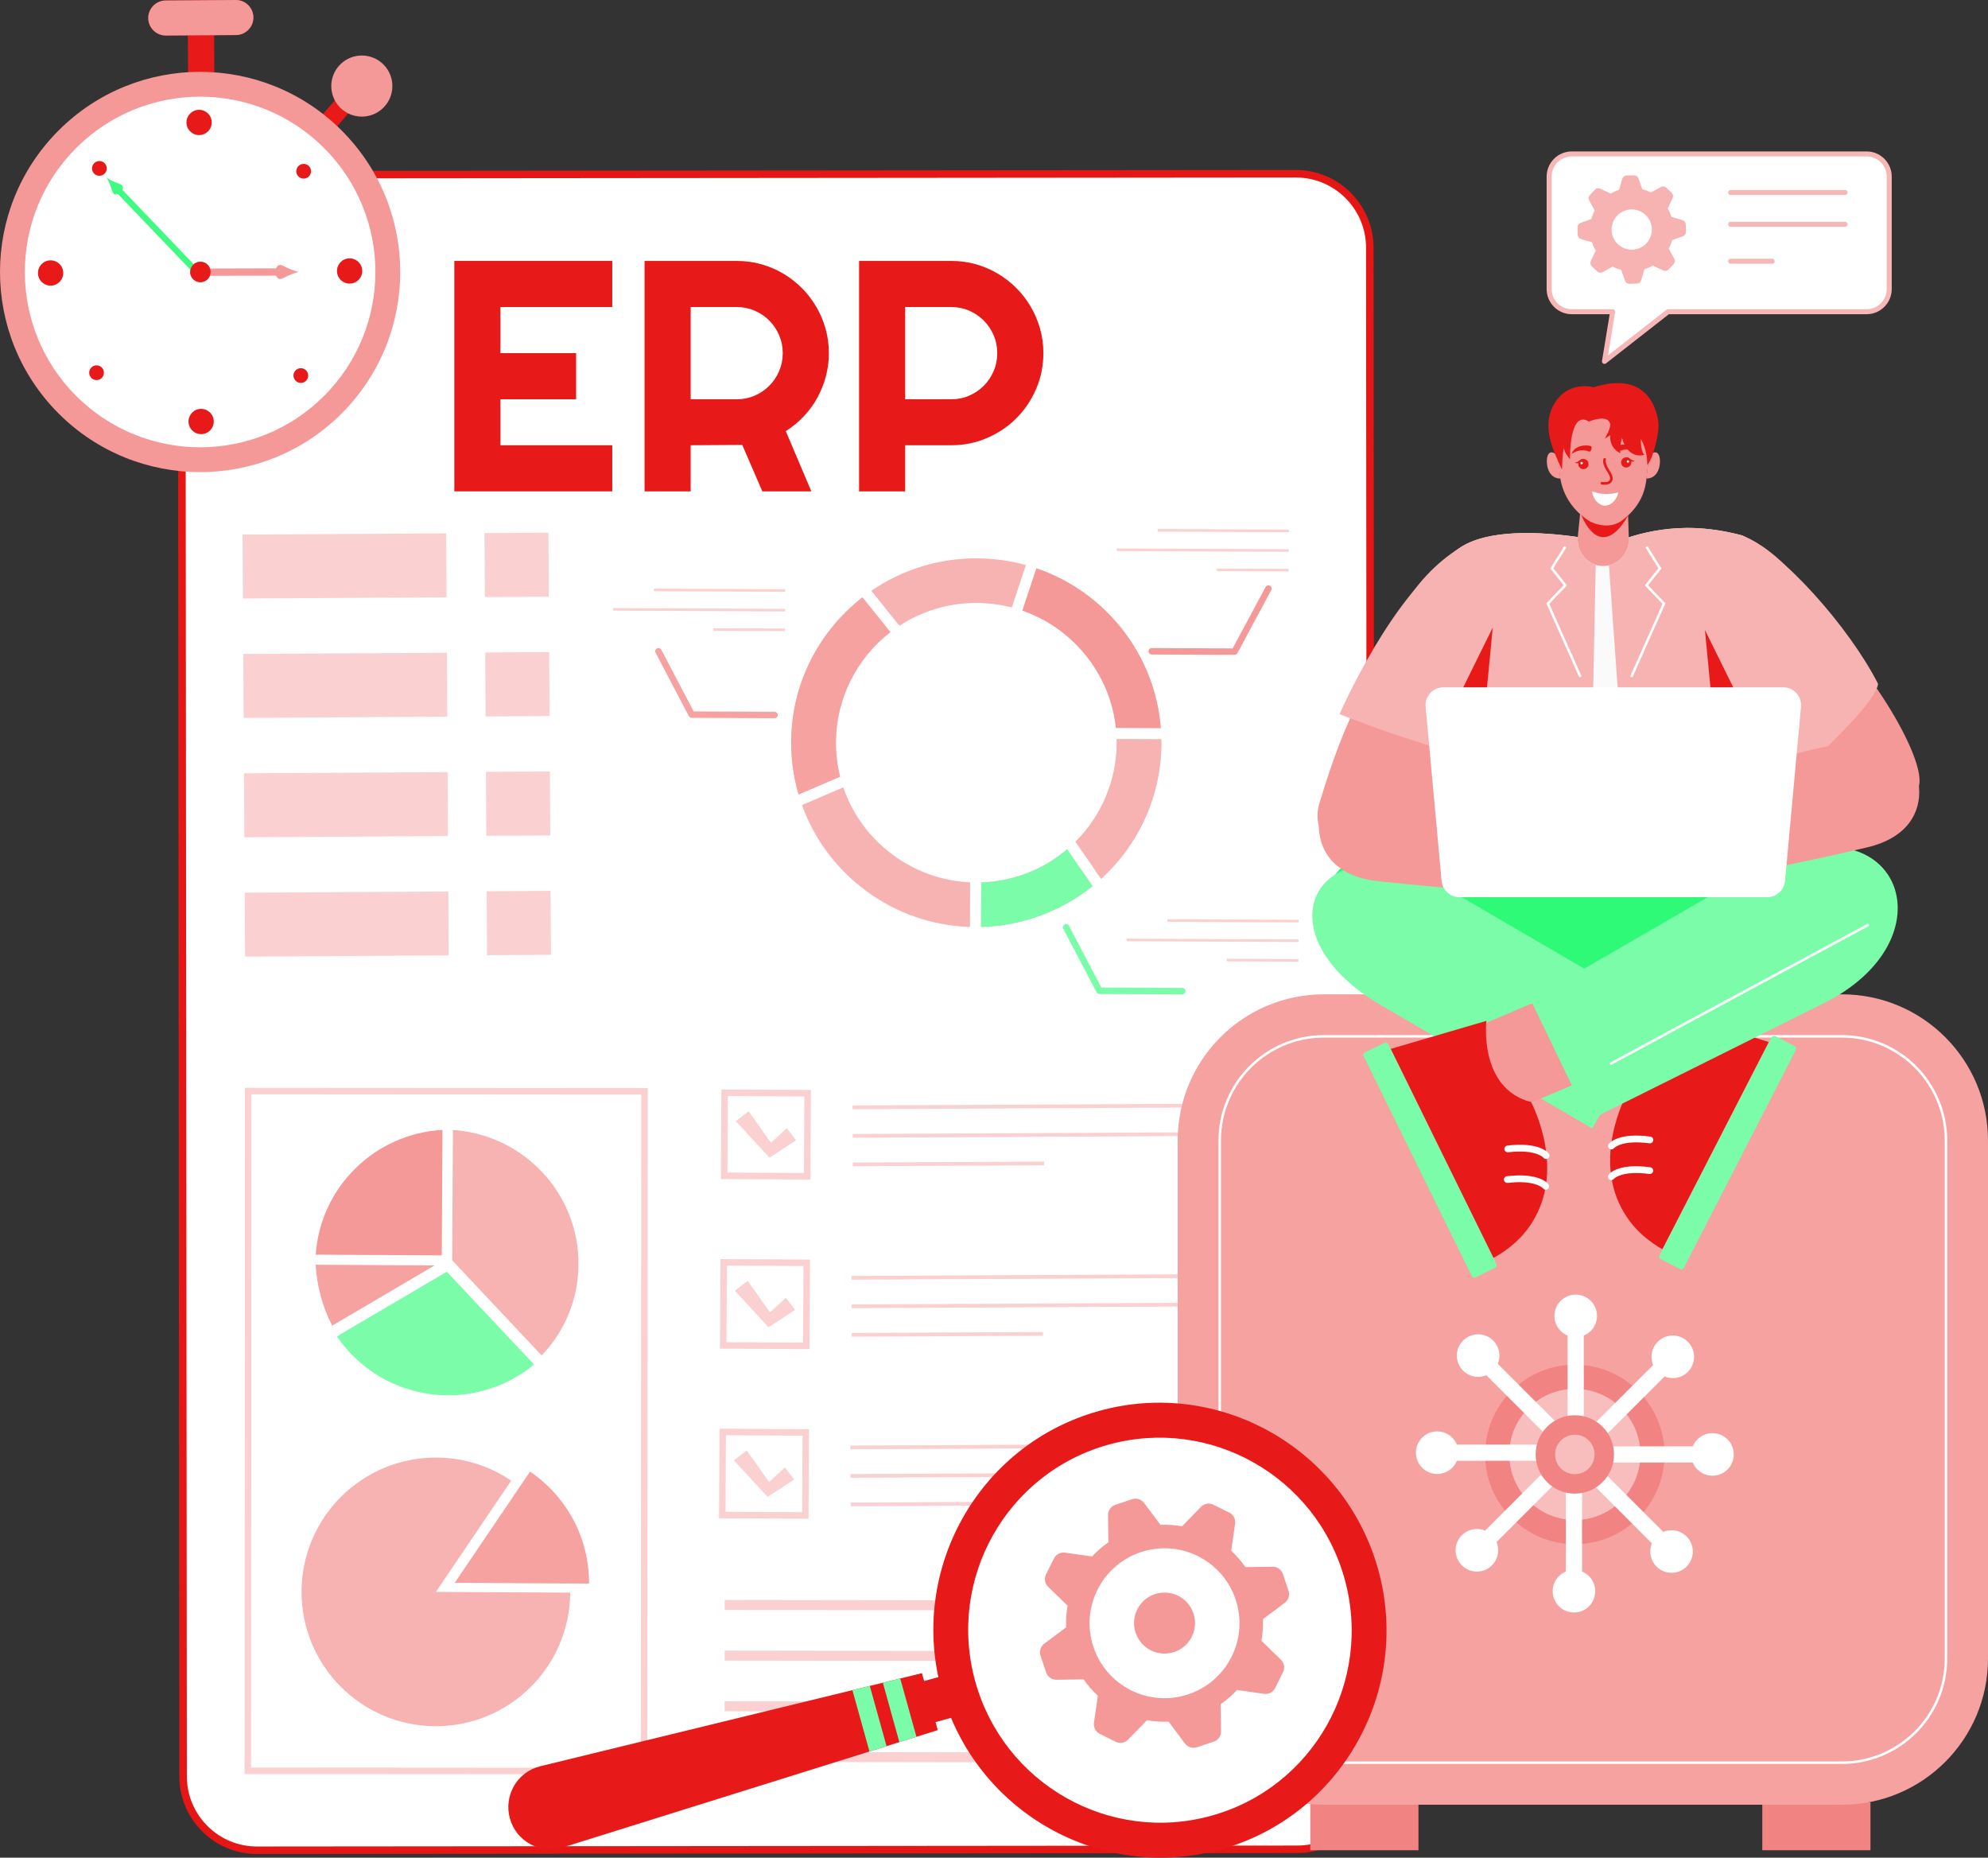 <?xml version="1.0" encoding="UTF-8"?>
<svg xmlns="http://www.w3.org/2000/svg" width="441" height="412" viewBox="0 0 441 412" fill="none">
  <rect x="0" y="0" width="441" height="412" fill="#333333" stroke="none"/>
  <g clip-path="url(#clip0_12967_454293)">
    <path d="M56.695 38.737L287.454 38.531C296.507 38.524 303.853 45.855 303.861 54.908L304.162 393.736C304.169 402.789 296.837 410.135 287.784 410.142L57.025 410.348C47.971 410.355 40.625 403.024 40.617 393.971L40.316 55.143C40.309 46.09 47.641 38.744 56.695 38.737Z" fill="white"></path>
    <path d="M135.819 108.975H100.781V57.866H135.819V68.095H111.011V78.324H127.799V88.553H111.011V98.747H135.819V108.976V108.975Z" fill="#E71A19"></path>
    <path d="M153.214 108.975H142.984V57.866H163.444C165.321 57.866 167.127 58.109 168.862 58.596C170.596 59.084 172.217 59.773 173.727 60.663C175.236 61.554 176.615 62.623 177.862 63.871C179.109 65.119 180.179 66.503 181.07 68.024C181.96 69.545 182.649 71.173 183.138 72.907C183.625 74.641 183.868 76.448 183.868 78.324C183.868 80.082 183.649 81.794 183.209 83.457C182.768 85.12 182.139 86.701 181.319 88.197C180.5 89.692 179.495 91.072 178.307 92.331C177.119 93.591 175.788 94.683 174.315 95.611L179.982 108.976H169.11L164.655 98.676L153.213 98.747V108.976L153.214 108.975ZM153.214 68.095V88.553H163.444C164.846 88.553 166.164 88.286 167.4 87.751C168.636 87.216 169.717 86.487 170.644 85.559C171.57 84.633 172.301 83.546 172.837 82.297C173.372 81.05 173.638 79.726 173.638 78.324C173.638 76.922 173.371 75.598 172.837 74.351C172.303 73.104 171.572 72.016 170.644 71.089C169.718 70.163 168.636 69.432 167.4 68.897C166.164 68.363 164.845 68.095 163.444 68.095H153.214Z" fill="#E71A19"></path>
    <path d="M200.798 108.975H190.568V57.866H211.028C212.905 57.866 214.711 58.109 216.446 58.596C218.18 59.084 219.801 59.773 221.311 60.663C222.82 61.554 224.199 62.623 225.446 63.871C226.693 65.119 227.763 66.503 228.653 68.024C229.544 69.545 230.233 71.173 230.722 72.907C231.209 74.641 231.452 76.448 231.452 78.324C231.452 81.128 230.918 83.772 229.849 86.254C228.779 88.737 227.318 90.905 225.464 92.759C223.61 94.612 221.442 96.074 218.959 97.142C216.476 98.212 213.832 98.746 211.028 98.746H200.798V108.975ZM200.798 68.095V88.553H211.028C212.43 88.553 213.748 88.286 214.984 87.751C216.22 87.216 217.301 86.487 218.228 85.559C219.154 84.633 219.885 83.546 220.421 82.297C220.955 81.05 221.222 79.726 221.222 78.324C221.222 76.922 220.955 75.598 220.421 74.351C219.886 73.104 219.156 72.016 218.228 71.089C217.302 70.163 216.22 69.432 214.984 68.897C213.748 68.363 212.429 68.095 211.028 68.095H200.798Z" fill="#E71A19"></path>
    <path d="M57.01 411.184C52.415 411.184 48.093 409.396 44.84 406.149C41.584 402.898 39.788 398.573 39.784 393.972L39.482 55.144C39.479 50.543 41.266 46.215 44.517 42.959C47.767 39.702 52.093 37.907 56.694 37.903L287.453 37.698H287.469C296.96 37.698 304.687 45.415 304.696 54.908L304.996 393.736C305.005 403.234 297.284 410.968 287.784 410.977L57.025 411.183H57.009L57.01 411.184ZM56.697 39.572C52.54 39.575 48.635 41.197 45.698 44.139C42.762 47.08 41.147 50.988 41.151 55.144L41.453 393.972C41.457 398.128 43.078 402.033 46.02 404.969C48.959 407.901 52.861 409.516 57.011 409.516H57.025L287.784 409.31C291.941 409.306 295.846 407.685 298.783 404.743C301.719 401.802 303.334 397.893 303.33 393.737L303.03 54.91C303.022 46.336 296.043 39.366 287.471 39.366H287.457L56.698 39.572H56.697Z" fill="#E61614"></path>
    <path d="M217.665 195.71L217.619 205.582C226.645 205.353 235.35 202.169 242.365 196.53L236.724 188.362C231.371 192.894 224.691 195.469 217.666 195.71H217.665Z" fill="#FACCCB"></path>
    <path d="M217.665 195.71L217.619 205.582C226.645 205.353 235.35 202.169 242.365 196.53L236.724 188.362C231.371 192.894 224.691 195.469 217.666 195.71H217.665Z" fill="#7AFCA8"></path>
    <path d="M238.568 186.679L244.252 194.911C252.726 187.227 257.586 176.37 257.639 164.908C257.641 164.557 257.639 164.241 257.633 163.951L247.714 163.905C247.723 164.222 247.727 164.54 247.724 164.862C247.686 173.038 244.362 180.928 238.566 186.679H238.568Z" fill="#FCE1E0"></path>
    <path d="M238.568 186.679L244.252 194.911C252.726 187.227 257.586 176.37 257.639 164.908C257.641 164.557 257.639 164.241 257.633 163.951L247.714 163.905C247.723 164.222 247.727 164.54 247.724 164.862C247.686 173.038 244.362 180.928 238.566 186.679H238.568Z" fill="#F7B2B2"></path>
    <path d="M226.795 135.418C238.126 139.343 246.285 149.569 247.545 161.435L257.499 161.481C256.876 153.464 253.928 145.907 248.931 139.548C243.991 133.266 237.435 128.618 229.912 126.05L226.795 135.416V135.418Z" fill="#FACCCB"></path>
    <path d="M226.795 135.418C238.126 139.343 246.285 149.569 247.545 161.435L257.499 161.481C256.876 153.464 253.928 145.907 248.931 139.548C243.991 133.266 237.435 128.618 229.912 126.05L226.795 135.416V135.418Z" fill="#F49898"></path>
    <path d="M175.509 164.531C175.49 168.507 176.043 172.424 177.152 176.198L186.357 172.252C185.73 169.755 185.418 167.178 185.429 164.576C185.474 155.036 189.966 146.017 197.512 140.193L191.314 132.484C186.678 136.092 182.82 140.705 180.113 145.888C177.087 151.68 175.538 157.953 175.508 164.531H175.509Z" fill="#FACCCB"></path>
    <path d="M175.509 164.531C175.49 168.507 176.043 172.424 177.152 176.198L186.357 172.252C185.73 169.755 185.418 167.178 185.429 164.576C185.474 155.036 189.966 146.017 197.512 140.193L191.314 132.484C186.678 136.092 182.82 140.705 180.113 145.888C177.087 151.68 175.538 157.953 175.508 164.531H175.509Z" fill="#F5A2A1"></path>
    <path d="M177.922 178.554C180.671 186.177 185.581 192.746 192.179 197.602C198.894 202.547 206.812 205.289 215.152 205.569L215.198 195.698C202.423 195.127 191.142 186.675 187.059 174.634L177.922 178.553V178.554Z" fill="#FCE1E0"></path>
    <path d="M177.922 178.554C180.671 186.177 185.581 192.746 192.179 197.602C198.894 202.547 206.812 205.289 215.152 205.569L215.198 195.698C202.423 195.127 191.142 186.675 187.059 174.634L177.922 178.553V178.554Z" fill="#F7B2B2"></path>
    <path d="M193.31 131.028L199.528 138.762C204.637 135.424 210.555 133.681 216.714 133.71C217.421 133.714 218.124 133.74 218.808 133.79C220.707 133.923 222.596 134.232 224.436 134.711L227.557 125.326C224.262 124.416 220.847 123.922 217.386 123.854C217.179 123.85 216.968 123.846 216.761 123.845C208.3 123.805 200.221 126.284 193.309 131.028H193.31Z" fill="#FCE1E0"></path>
    <path d="M193.31 131.028L199.528 138.762C204.637 135.424 210.555 133.681 216.714 133.71C217.421 133.714 218.124 133.74 218.808 133.79C220.707 133.923 222.596 134.232 224.436 134.711L227.557 125.326C224.262 124.416 220.847 123.922 217.386 123.854C217.179 123.85 216.968 123.846 216.761 123.845C208.3 123.805 200.221 126.284 193.309 131.028H193.31Z" fill="#F7B2B2"></path>
    <path d="M256.791 117.89L285.898 118.027L285.901 117.461L256.794 117.324L256.791 117.89Z" fill="#FAD0D0"></path>
    <path d="M247.738 122.202L285.877 122.381L285.88 121.816L247.74 121.636L247.738 122.202Z" fill="#FAD0D0"></path>
    <path d="M269.933 126.66L285.859 126.735L285.862 126.169L269.936 126.094L269.933 126.66Z" fill="#FAD0D0"></path>
    <path d="M145.072 131.117L174.18 131.254L174.182 130.689L145.075 130.552L145.072 131.117Z" fill="#FAD0D0"></path>
    <path d="M136.021 135.429L174.16 135.609L174.163 135.043L136.024 134.863L136.021 135.429Z" fill="#FAD0D0"></path>
    <path d="M158.214 139.887L174.141 139.962L174.143 139.398L158.217 139.323L158.214 139.887Z" fill="#FAD0D0"></path>
    <path d="M258.955 204.434L288.062 204.571L288.065 204.005L258.958 203.868L258.955 204.434Z" fill="#FAD0D0"></path>
    <path d="M249.904 208.745L288.043 208.924L288.046 208.358L249.906 208.179L249.904 208.745Z" fill="#FAD0D0"></path>
    <path d="M272.097 213.201L288.023 213.276L288.026 212.711L272.1 212.635L272.097 213.201Z" fill="#FAD0D0"></path>
    <path d="M255.486 145.153L273.865 145.238C274.129 145.238 274.372 145.094 274.497 144.862L282 130.866C282.187 130.519 282.055 130.086 281.708 129.9C281.362 129.713 280.929 129.845 280.742 130.191L273.441 143.809L255.492 143.727C255.098 143.726 254.777 144.043 254.775 144.437C254.774 144.832 255.091 145.153 255.486 145.154V145.153Z" fill="#F49898"></path>
    <path d="M153.434 159.203L171.813 159.288C172.208 159.289 172.529 158.972 172.53 158.578C172.532 158.183 172.214 157.862 171.82 157.861L153.871 157.778L146.696 144.093C146.513 143.746 146.081 143.61 145.732 143.793C145.383 143.975 145.248 144.407 145.431 144.757L152.805 158.823C152.928 159.056 153.169 159.203 153.434 159.204V159.203Z" fill="#F5A2A1"></path>
    <path d="M243.882 220.447L262.261 220.532C262.655 220.533 262.976 220.216 262.978 219.821C262.979 219.427 262.662 219.106 262.267 219.104L244.317 219.022L237.143 205.337C236.961 204.988 236.529 204.853 236.179 205.036C235.83 205.219 235.696 205.65 235.878 206L243.251 220.066C243.374 220.299 243.615 220.447 243.88 220.448L243.882 220.447Z" fill="#7AFCA8"></path>
    <path d="M160.767 354.845L160.764 357.056L290.77 357.238L290.774 355.026L160.767 354.845Z" fill="#FAD0D0"></path>
    <path d="M160.755 366.078L160.752 368.289L290.759 368.471L290.762 366.259L160.755 366.078Z" fill="#FAD0D0"></path>
    <path d="M160.747 377.312L160.744 379.523L290.751 379.705L290.754 377.494L160.747 377.312Z" fill="#FAD0D0"></path>
    <path d="M160.741 388.548L160.738 390.76L290.745 390.942L290.748 388.729L160.741 388.548Z" fill="#FAD0D0"></path>
    <path d="M107.566 132.413L121.744 132.329L121.66 118.152L107.482 118.236L107.566 132.413Z" fill="#FAD0D0"></path>
    <path d="M53.889 132.735L99.055 132.467L98.971 118.29L53.805 118.558L53.889 132.735Z" fill="#FAD0D0"></path>
    <path d="M107.726 158.89L121.904 158.806L121.82 144.629L107.642 144.713L107.726 158.89Z" fill="#FAD0D0"></path>
    <path d="M54.05 159.212L99.215 158.944L99.131 144.767L53.965 145.035L54.05 159.212Z" fill="#FAD0D0"></path>
    <path d="M107.886 185.365L122.064 185.281L121.98 171.104L107.802 171.188L107.886 185.365Z" fill="#FAD0D0"></path>
    <path d="M54.21 185.688L99.375 185.42L99.291 171.243L54.126 171.511L54.21 185.688Z" fill="#FAD0D0"></path>
    <path d="M108.047 211.841L122.225 211.757L122.14 197.58L107.963 197.664L108.047 211.841Z" fill="#FAD0D0"></path>
    <path d="M54.37 212.164L99.535 211.896L99.451 197.719L54.286 197.987L54.37 212.164Z" fill="#FAD0D0"></path>
    <path d="M99.274 309.444C106.333 309.483 113.079 307.073 118.463 302.622L99.111 282.047L74.732 296.383C77.227 300.051 80.532 303.141 84.376 305.386C88.874 308.012 94.026 309.416 99.274 309.445V309.444Z" fill="#7AFCA8"></path>
    <path d="M98.001 278.418L98.154 250.594C83.143 251.404 71.024 263.331 70.039 278.262L98.001 278.417V278.418Z" fill="#F49898"></path>
    <path d="M96.402 280.647L70.027 280.501C70.287 285.218 71.536 289.821 73.69 294.002L96.403 280.647H96.402Z" fill="#F5A2A1"></path>
    <path d="M120.163 300.622C125.397 295.138 128.281 288.018 128.322 280.386C128.41 264.624 116.07 251.623 100.468 250.608L100.309 279.512L120.163 300.622Z" fill="#F7B2B2"></path>
    <path d="M66.895 352.889C66.804 369.333 80.068 382.744 96.523 382.836C112.977 382.927 126.389 369.663 126.48 353.219L96.688 353.054L113.398 328.385C108.677 325.183 102.992 323.298 96.853 323.265C80.398 323.173 66.986 336.437 66.895 352.89V352.889Z" fill="#F7B2B2"></path>
    <path d="M100.869 351.042L130.662 351.207C130.719 340.884 125.518 331.762 117.581 326.373L100.87 351.042H100.869Z" fill="#F5A2A1"></path>
    <path d="M54.25 393.439L143.587 393.499L143.689 241.321L54.352 241.261L54.25 393.439ZM55.688 392.006L55.786 242.699L142.253 242.756L142.154 392.061L55.688 392.004V392.006Z" fill="#FAD0D0"></path>
    <path d="M266.673 244.79L189.131 245.183L189.135 246.003L266.677 245.611L266.673 244.79Z" fill="#FAD0D0"></path>
    <path d="M290.766 250.989L189.162 251.503L189.166 252.324L290.77 251.81L290.766 250.989Z" fill="#FAD0D0"></path>
    <path d="M231.612 257.616L189.184 257.831L189.188 258.651L231.617 258.437L231.612 257.616Z" fill="#FAD0D0"></path>
    <path d="M266.427 282.593L188.885 282.986L188.889 283.807L266.431 283.414L266.427 282.593Z" fill="#FAD0D0"></path>
    <path d="M290.521 288.791L188.918 289.306L188.922 290.126L290.526 289.612L290.521 288.791Z" fill="#FAD0D0"></path>
    <path d="M231.366 295.418L188.938 295.632L188.942 296.453L231.37 296.238L231.366 295.418Z" fill="#FAD0D0"></path>
    <path d="M266.183 320.208L188.641 320.601L188.645 321.421L266.187 321.029L266.183 320.208Z" fill="#FAD0D0"></path>
    <path d="M290.275 326.408L188.672 326.922L188.676 327.743L290.28 327.229L290.275 326.408Z" fill="#FAD0D0"></path>
    <path d="M231.134 333.026L188.705 333.241L188.709 334.062L231.138 333.847L231.134 333.026Z" fill="#FAD0D0"></path>
    <path d="M159.916 261.486L179.776 261.597L179.886 241.738L160.026 241.628L159.916 261.486ZM161.36 260.059L161.454 243.073L178.441 243.167L178.347 260.154L161.36 260.06V260.059Z" fill="#FAD0D0"></path>
    <path d="M159.709 299.102L179.569 299.212L179.679 279.354L159.819 279.244L159.709 299.102ZM161.153 297.675L161.247 280.687L178.234 280.781L178.14 297.767L161.153 297.673V297.675Z" fill="#FAD0D0"></path>
    <path d="M159.5 336.718L179.36 336.828L179.47 316.97L159.61 316.859L159.5 336.718ZM160.944 335.29L161.038 318.304L178.025 318.398L177.931 335.384L160.944 335.29Z" fill="#FAD0D0"></path>
    <path d="M171.028 253.453C172.192 252.373 173.354 251.294 174.518 250.214C175.209 251.105 175.902 251.995 176.593 252.886C174.624 254.172 172.655 255.459 170.686 256.745C168.197 254.04 165.706 251.336 163.217 248.631C164.171 247.908 165.125 247.185 166.08 246.461C167.73 248.792 169.379 251.122 171.028 253.453Z" fill="#FAD0D0"></path>
    <path d="M170.819 291.07C171.983 289.991 173.145 288.911 174.309 287.831C175 288.722 175.693 289.613 176.384 290.503C174.415 291.79 172.446 293.076 170.477 294.362C167.988 291.658 165.497 288.953 163.008 286.248C163.962 285.525 164.916 284.802 165.871 284.079C167.521 286.409 169.17 288.74 170.819 291.07Z" fill="#FAD0D0"></path>
    <path d="M170.612 328.686C171.776 327.606 172.938 326.527 174.101 325.447C174.793 326.338 175.486 327.228 176.177 328.119C174.208 329.405 172.239 330.692 170.27 331.978C167.781 329.273 165.29 326.569 162.801 323.864C163.755 323.141 164.709 322.417 165.664 321.694C167.314 324.025 168.963 326.355 170.612 328.686Z" fill="#FAD0D0"></path>
    <path d="M390.93 410.35H414.926V399.72H390.93V410.35Z" fill="#F28383"></path>
    <path d="M290.662 410.35H314.658V399.72H290.662V410.35Z" fill="#F28383"></path>
    <path d="M408.586 220.523H293.665C275.764 220.523 261.252 235.034 261.252 252.933V367.847C261.252 385.747 275.764 400.257 293.665 400.257H408.586C426.487 400.257 440.999 385.747 440.999 367.847V252.933C440.999 235.034 426.487 220.523 408.586 220.523Z" fill="#F5A2A1"></path>
    <path d="M408.584 391.213H293.664C280.779 391.213 270.295 380.731 270.295 367.846V252.933C270.295 240.049 280.779 229.566 293.664 229.566H408.584C421.47 229.566 431.953 240.048 431.953 252.933V367.846C431.953 380.73 421.47 391.213 408.584 391.213ZM293.664 230.123C281.086 230.123 270.852 240.356 270.852 252.933V367.846C270.852 380.423 281.086 390.656 293.664 390.656H408.584C421.162 390.656 431.396 380.423 431.396 367.846V252.933C431.396 240.356 421.162 230.123 408.584 230.123H293.664Z" fill="white"></path>
    <path d="M329.441 322.565C329.441 333.54 338.37 342.471 349.345 342.471C360.321 342.471 369.253 333.54 369.253 322.565C369.253 311.59 360.321 302.662 349.345 302.662C338.37 302.662 329.441 311.59 329.441 322.565ZM334.82 322.565C334.82 314.558 341.338 308.04 349.345 308.04C357.352 308.04 363.875 314.558 363.875 322.565C363.875 330.571 357.356 337.093 349.345 337.093C341.335 337.093 334.82 330.575 334.82 322.565Z" fill="#F28383"></path>
    <path d="M334.82 322.565C334.82 330.575 341.339 337.094 349.346 337.094C357.353 337.094 363.876 330.575 363.876 322.565C363.876 314.555 357.357 308.04 349.346 308.04C341.335 308.04 334.82 314.558 334.82 322.565Z" fill="#F8BEBD"></path>
    <path d="M380.867 320.773H349.348V324.358H380.867V320.773Z" fill="white"></path>
    <path d="M383.223 325.904C385.067 324.06 385.067 321.071 383.223 319.227C381.378 317.382 378.388 317.382 376.544 319.227C374.7 321.071 374.7 324.06 376.544 325.904C378.388 327.748 381.378 327.748 383.223 325.904Z" fill="white"></path>
    <path d="M350.479 321.247L347.943 323.782L370.231 346.068L372.766 343.533L350.479 321.247Z" fill="white"></path>
    <path d="M367.463 347.436C369.306 349.28 372.297 349.28 374.14 347.436C375.984 345.593 375.984 342.603 374.14 340.759C372.297 338.916 369.306 338.916 367.463 340.759C365.619 342.603 365.619 345.593 367.463 347.436Z" fill="white"></path>
    <path d="M350.945 322.372H347.359V353.889H350.945V322.372Z" fill="white"></path>
    <path d="M349.152 357.625C351.76 357.625 353.874 355.511 353.874 352.903C353.874 350.295 351.76 348.181 349.152 348.181C346.544 348.181 344.43 350.295 344.43 352.903C344.43 355.511 346.544 357.625 349.152 357.625Z" fill="white"></path>
    <path d="M347.942 320.967L325.654 343.253L328.19 345.788L350.477 323.502L347.942 320.967Z" fill="white"></path>
    <path d="M324.281 340.486C322.438 342.329 322.438 345.32 324.281 347.163C326.125 349.006 329.115 349.006 330.958 347.163C332.802 345.32 332.802 342.329 330.958 340.486C329.115 338.643 326.125 338.643 324.281 340.486Z" fill="white"></path>
    <path d="M349.348 320.385H317.828V323.97H349.348V320.385Z" fill="white"></path>
    <path d="M323.175 323.985C324.173 321.576 323.029 318.813 320.62 317.815C318.21 316.817 315.448 317.962 314.45 320.371C313.452 322.78 314.596 325.542 317.005 326.54C319.415 327.538 322.177 326.394 323.175 323.985Z" fill="white"></path>
    <path d="M328.465 298.681L325.93 301.216L348.217 323.502L350.753 320.967L328.465 298.681Z" fill="white"></path>
    <path d="M331.232 297.307C329.388 295.463 326.398 295.463 324.554 297.307C322.711 299.15 322.711 302.14 324.554 303.984C326.398 305.827 329.388 305.827 331.232 303.984C333.075 302.14 333.075 299.15 331.232 297.307Z" fill="white"></path>
    <path d="M351.334 290.854H347.748V322.372H351.334V290.854Z" fill="white"></path>
    <path d="M352.881 295.179C354.725 293.335 354.725 290.345 352.881 288.501C351.037 286.657 348.047 286.657 346.202 288.501C344.358 290.345 344.358 293.335 346.202 295.179C348.047 297.023 351.037 297.023 352.881 295.179Z" fill="white"></path>
    <path d="M370.504 298.951L348.217 321.237L350.752 323.772L373.04 301.486L370.504 298.951Z" fill="white"></path>
    <path d="M371.076 305.641C373.684 305.641 375.798 303.527 375.798 300.919C375.798 298.311 373.684 296.197 371.076 296.197C368.468 296.197 366.354 298.311 366.354 300.919C366.354 303.527 368.468 305.641 371.076 305.641Z" fill="white"></path>
    <path d="M349.346 331.258C354.147 331.258 358.039 327.366 358.039 322.566C358.039 317.766 354.147 313.875 349.346 313.875C344.546 313.875 340.654 317.766 340.654 322.566C340.654 327.366 344.546 331.258 349.346 331.258Z" fill="#F28383"></path>
    <path d="M352.441 325.659C354.15 323.951 354.15 321.18 352.441 319.471C350.732 317.763 347.961 317.763 346.252 319.471C344.544 321.18 344.544 323.951 346.252 325.659C347.961 327.368 350.732 327.368 352.441 325.659Z" fill="#F8BEBD"></path>
    <path d="M315.327 186.135C317.503 182.524 331.15 148.456 336.463 132.625C330.417 131.134 315.308 140.533 309.262 139.042C302.905 153.983 299.205 156.47 292.708 178.076C289.165 189.86 308.234 197.903 315.327 186.135Z" fill="#F49898"></path>
    <path d="M349.68 122.302L356.116 136.851L361.409 122.302L361.253 117.211L361.036 110.171L350.809 111.006L350.319 115.908L349.68 122.302Z" fill="#F49898"></path>
    <path d="M350.764 114.243C353.375 120.199 357.211 121.285 361.252 114.229L361.035 110.171L350.808 111.006L350.764 114.243Z" fill="#E71A19"></path>
    <path d="M345.968 105.06C346.182 106.756 346.571 108.489 347.555 110.303C348.865 112.724 350.654 114.221 351.655 114.94C352.144 115.292 352.515 115.558 353.095 115.828C353.552 116.041 356.031 117.137 358.588 116.12C359.382 115.804 359.853 115.416 360.652 114.756C362.743 113.032 363.746 111.095 364.045 110.481C364.865 108.788 365.122 107.26 365.249 106.128C366.094 98.572 366.856 91.754 362.366 88.308C358.68 85.481 352.375 85.633 348.716 88.665C344.35 92.282 345.177 98.816 345.968 105.057V105.06Z" fill="#F49898"></path>
    <path d="M345.335 100.896C345.335 100.896 344.151 99.697 343.464 100.768C342.775 101.839 342.962 106.099 346.132 106.148C346.132 106.148 345.678 100.946 345.335 100.895V100.896Z" fill="#F49898"></path>
    <path d="M366.029 100.896C366.029 100.896 367.213 99.697 367.901 100.768C368.59 101.839 368.402 106.099 365.232 106.148C365.232 106.148 365.687 100.946 366.029 100.895V100.896Z" fill="#F49898"></path>
    <path d="M365.399 103.034C365.457 99.641 363.997 97.372 363.997 97.372C363.934 97.956 364.092 100.635 364.836 100.872C360.753 101.846 359.829 97.109 359.829 97.109C359.296 98.563 359.414 100.517 359.414 100.517C356.769 99.125 357.214 96.538 357.214 96.538L355.984 97.284C355.984 97.284 357.469 94.845 357.155 93.884C356.468 91.786 352.469 93.491 352.469 93.491C348.008 90.736 348.281 101.893 348.281 101.893C348.129 101.59 346.579 99.964 347.035 98.954C346.445 100.802 346.572 104.204 346.483 104.131C344.595 100.039 341.496 94.024 345.27 88.816C348.464 84.41 353.52 85.88 353.52 85.88C364.973 82.275 367.41 90.149 367.886 93.604C368.218 96.019 366.419 102.547 365.4 103.031L365.399 103.034Z" fill="#E71A19"></path>
    <path d="M322.848 151.804C323.063 153.039 323.26 154.223 323.435 155.356C326.668 175.814 324.876 181.385 327.04 186.141H327.05C327.05 186.148 327.053 186.155 327.06 186.162C327.451 187.037 327.986 187.881 328.707 188.788C333.763 195.13 342.865 198.692 352.461 199.599C355.684 199.907 358.969 199.919 362.171 199.619C371.665 198.744 380.459 195.264 385.01 189.261L385.02 189.251C385.205 189.013 385.37 188.777 385.535 188.54C387.604 185.493 387.079 184.102 388.027 167.845C388.047 167.547 388.057 167.247 388.079 166.949V166.939C389.665 140.149 392.352 121.532 386.698 118.866C386.636 118.825 386.575 118.793 386.513 118.773C386.483 118.763 386.451 118.753 386.41 118.743C386.112 118.64 385.577 118.515 384.609 118.29C379.615 117.126 375.578 117.074 374.147 117.084C368.865 117.125 364.417 118.175 361.317 119.164C361.575 122.139 359.546 124.723 356.921 125.362C356.478 125.485 356.005 125.537 355.53 125.527C354.995 125.517 354.48 125.425 353.986 125.26H353.976C351.526 124.457 349.723 121.945 350.001 119.103C341.98 117.96 329.882 117.177 323.549 121.687C322.437 122.48 321.51 123.428 320.81 124.57C319.657 126.423 318.761 128.112 322.849 151.802L322.848 151.804Z" fill="#FAFAFA"></path>
    <path d="M356.92 125.362V125.372L362.171 199.618L362.223 202.542C372.374 204.755 381.905 204.687 390.351 200.649C390.537 200.412 387.079 184.101 388.027 167.843C388.047 167.545 388.057 167.246 388.079 166.947C395.521 174.658 403.915 178.73 406.675 180.889C407.539 169.501 408.404 158.114 409.27 146.726C406.335 138.994 402.658 133.445 399.971 129.943C394.307 122.561 389.261 120.08 387.852 119.389C387.399 119.174 387.007 118.999 386.699 118.864C386.636 118.824 386.576 118.792 386.513 118.772C386.483 118.761 386.451 118.751 386.411 118.741C386.112 118.638 385.577 118.514 384.609 118.288C379.615 117.125 375.578 117.073 374.147 117.083C368.865 117.124 364.417 118.174 361.317 119.162C361.575 122.137 359.546 124.722 356.921 125.361L356.92 125.362Z" fill="#F7B2B2"></path>
    <path d="M305.314 159.866C311.358 158.363 317.392 156.859 323.437 155.356C326.669 175.814 321.955 200.43 321.955 200.43C322.581 203.224 347.258 206.286 352.505 201.936L352.464 199.599L353.978 125.261C351.528 124.458 349.725 121.946 350.003 119.104C341.982 117.961 329.883 117.178 323.551 121.688V121.658C321.234 123.171 318.835 125.076 316.549 127.506C305.654 139.089 305.201 154.318 305.315 159.867L305.314 159.866Z" fill="#F7B2B2"></path>
    <path d="M392.767 165.056C391.242 172.318 403.441 183.498 410.703 185.023C417.966 186.548 424.2 181.399 425.725 174.136C427.25 166.874 410.111 140.795 402.849 139.27C395.586 137.745 394.292 157.793 392.767 165.055V165.056Z" fill="#F49898"></path>
    <path d="M324.519 167.752C323.74 167.725 315.75 164.892 313.718 164.276C306.116 161.977 297.158 158.372 297.158 158.372C297.158 158.372 309.162 130.846 322.801 122.669C325.663 120.956 328.486 119.776 331.131 118.953L331.124 118.98C329.761 129.822 326.257 167.809 324.517 167.751L324.519 167.752Z" fill="#F7B2B2"></path>
    <path d="M317.75 166.297L331.133 139.189L328.207 169.708C328.194 169.751 319.783 166.913 317.751 166.297H317.75Z" fill="#E71A19"></path>
    <path d="M416.621 151.674C416.073 155.447 406.884 164.148 400.863 170.077C397.994 172.901 395.628 175.12 394.825 175.956C394.825 175.956 391.877 173.556 388.849 170.411C386.748 168.236 384.613 165.7 383.387 163.357C371.589 142.739 385.691 119.997 386.409 118.744C395.164 122.121 410.249 139.132 416.62 151.674H416.621Z" fill="#F7B2B2"></path>
    <path d="M391.592 166.841L378.209 139.733L381.135 170.252C381.147 170.295 389.559 167.457 391.59 166.841H391.592Z" fill="#E71A19"></path>
    <path d="M352.953 98.978C351.882 98.516 349.162 98.804 348.666 100.689C349.366 100.094 350.951 99.511 352.422 100.116C353.046 100.374 353.188 99.08 352.953 98.978Z" fill="#E71A19"></path>
    <path d="M359.041 98.789C360.111 98.325 362.831 98.606 363.332 100.49C362.631 99.898 361.045 99.317 359.576 99.926C358.953 100.184 358.807 98.89 359.041 98.789Z" fill="#E71A19"></path>
    <path d="M361.878 102.557C361.878 101.93 361.369 101.423 360.742 101.424C360.116 101.424 359.608 101.933 359.609 102.559C359.609 103.186 360.118 103.693 360.745 103.692C361.372 103.692 361.879 103.182 361.878 102.557Z" fill="#E71A19"></path>
    <path d="M360.777 101.424C361.639 101.467 361.764 102.218 362.651 102.18C362.403 102.441 361.157 102.72 360.777 101.424Z" fill="#E71A19"></path>
    <path d="M361.4 102.348C361.4 102.201 361.281 102.082 361.134 102.082C360.986 102.082 360.867 102.201 360.867 102.348C360.867 102.496 360.986 102.615 361.134 102.615C361.281 102.615 361.4 102.496 361.4 102.348Z" fill="white"></path>
    <path d="M350.115 102.915C350.115 102.288 350.624 101.78 351.251 101.782C351.878 101.782 352.385 102.292 352.384 102.917C352.384 103.544 351.875 104.051 351.248 104.05C350.621 104.05 350.114 103.541 350.115 102.915Z" fill="#E71A19"></path>
    <path d="M351.216 101.782C350.354 101.825 350.229 102.576 349.342 102.538C349.59 102.799 350.836 103.078 351.216 101.782Z" fill="#E71A19"></path>
    <path d="M350.594 102.706C350.594 102.559 350.713 102.44 350.86 102.44C351.007 102.44 351.127 102.559 351.127 102.706C351.127 102.854 351.007 102.973 350.86 102.973C350.713 102.973 350.594 102.854 350.594 102.706Z" fill="white"></path>
    <path d="M357.679 105.634C357.324 104.33 355.991 103.358 356.234 101.893C356.295 101.526 355.718 101.49 355.657 101.854C355.449 103.108 356.269 104.123 356.846 105.147C357.087 105.575 357.372 106.212 356.951 106.624C356.54 107.026 355.882 106.942 355.363 106.892C354.992 106.855 354.953 107.432 355.323 107.469C355.953 107.531 356.623 107.564 357.168 107.188C357.683 106.833 357.842 106.224 357.681 105.634H357.679Z" fill="#E71A19"></path>
    <path d="M358.962 109.208C358.94 109.744 358.64 110.416 358.168 110.977C357.613 111.633 356.822 112.14 355.965 112.105C355.12 112.069 354.382 111.512 353.881 110.826C353.439 110.22 353.183 109.51 353.204 108.965C355.105 109.665 357.025 109.75 358.963 109.208H358.962Z" fill="white"></path>
    <path d="M358.166 110.977C357.612 111.633 356.82 112.14 355.963 112.105C355.118 112.069 354.38 111.512 353.879 110.826C354.417 110.58 355.203 110.442 356.07 110.479C356.905 110.514 357.651 110.703 358.166 110.977Z" fill="white"></path>
    <path d="M362.861 243.15L370.625 224.511L388.296 232.357L380.531 250.996L362.861 243.15Z" fill="#F49898"></path>
    <path d="M361.011 242.349C360.495 243.286 353.147 257.147 360.278 268.973C362.823 273.195 366.327 275.684 368.778 277.063C370.711 273.297 392.368 231.107 392.371 231.103L371.242 224.511C371.242 224.511 372.774 239.509 361.011 242.347V242.349Z" fill="#E71A19"></path>
    <path d="M368.131 278.394L392.959 230.088C393.122 229.771 393.511 229.646 393.829 229.809L398.09 231.999C398.407 232.162 398.532 232.551 398.369 232.868L373.541 281.174C373.378 281.492 372.988 281.617 372.671 281.454L368.41 279.264C368.093 279.101 367.968 278.711 368.131 278.394Z" fill="#7AFCA8"></path>
    <path d="M366.651 259.964C366.689 259.89 366.716 259.808 366.728 259.721C366.783 259.309 366.494 258.931 366.083 258.875C359.044 257.922 357.046 260.244 356.84 260.512C356.588 260.844 356.651 261.314 356.981 261.566C357.307 261.815 357.77 261.756 358.025 261.438C358.081 261.377 359.796 259.541 365.881 260.365C366.206 260.409 366.509 260.239 366.651 259.964Z" fill="white"></path>
    <path d="M366.67 253.166C366.708 253.093 366.735 253.01 366.746 252.924C366.802 252.512 366.513 252.134 366.102 252.078C359.063 251.125 357.065 253.447 356.859 253.714C356.608 254.048 356.67 254.516 357 254.769C357.326 255.017 357.789 254.959 358.044 254.641C358.1 254.578 359.817 252.744 365.9 253.567C366.225 253.612 366.528 253.442 366.67 253.166Z" fill="white"></path>
    <path d="M358.238 222.502L398.483 217.553C422.829 214.559 419.691 185.035 395.346 188.029L355.102 192.978C333.986 195.575 337.122 225.099 358.238 222.502Z" fill="#2FFA77"></path>
    <path d="M350.56 222.502L310.315 217.553C285.969 214.559 289.107 185.035 313.452 188.029L353.696 192.978C374.812 195.575 371.675 225.099 350.56 222.502Z" fill="#2FFA77"></path>
    <path d="M353.189 250.26L306.312 222.91C277.954 206.366 292.93 180.698 321.289 197.243L368.167 224.592L353.189 250.26Z" fill="#7AFCA8"></path>
    <path d="M350.99 239.742L343.552 220.971L325.748 228.505L333.185 247.276L350.99 239.742Z" fill="#F49898"></path>
    <path d="M339.642 244.422C340.142 245.368 347.246 259.356 339.91 271.054C337.291 275.231 333.745 277.659 331.27 278.995C329.403 275.197 308.486 232.633 308.484 232.631L329.724 226.409C329.724 226.409 327.932 241.378 339.642 244.422Z" fill="#E71A19"></path>
    <path d="M326.483 282.996L302.51 234.26C302.353 233.94 302.485 233.553 302.805 233.395L307.104 231.281C307.423 231.124 307.811 231.256 307.968 231.575L331.94 280.312C332.098 280.632 331.966 281.019 331.646 281.176L327.347 283.291C327.027 283.448 326.64 283.316 326.483 282.996Z" fill="#7AFCA8"></path>
    <path d="M333.697 261.935C333.66 261.86 333.634 261.778 333.624 261.692C333.576 261.279 333.87 260.905 334.283 260.857C341.337 260.027 343.296 262.383 343.495 262.655C343.741 262.992 343.67 263.46 343.337 263.706C343.007 263.95 342.544 263.884 342.295 263.56C342.24 263.498 340.557 261.633 334.459 262.35C334.134 262.388 333.834 262.213 333.697 261.935Z" fill="white"></path>
    <path d="M333.796 255.138C333.759 255.063 333.734 254.98 333.724 254.894C333.676 254.482 333.97 254.108 334.382 254.059C341.437 253.23 343.394 255.586 343.595 255.857C343.84 256.195 343.77 256.661 343.436 256.909C343.106 257.152 342.643 257.086 342.394 256.763C342.34 256.7 340.656 254.836 334.559 255.553C334.233 255.591 333.933 255.416 333.796 255.138Z" fill="white"></path>
    <path d="M352.426 248.479L403.929 222.822C433.505 208.567 421.425 177.188 391.85 191.444L339.521 221.709L352.426 248.478V248.479Z" fill="#7AFCA8"></path>
    <path d="M418.237 164.46C400.53 163.338 375.812 175.89 359.523 179.569C361.388 185.512 363.252 191.453 365.117 197.395C381.187 195.07 398.323 191.656 414.131 187.948C432.474 183.644 425.304 164.909 418.237 164.461V164.46Z" fill="#F49898"></path>
    <path d="M298.748 172.605C316.188 169.344 342.247 178.805 358.861 180.481C357.73 186.604 356.6 192.729 355.471 198.853C339.237 198.494 321.815 197.184 305.673 195.42C286.943 193.373 291.787 173.906 298.748 172.605Z" fill="#F49898"></path>
    <path d="M320.186 152.429H395.581C397.908 152.429 399.731 154.427 399.519 156.744L395.977 195.382C395.791 197.417 394.083 198.975 392.039 198.975H323.728C321.685 198.975 319.978 197.417 319.792 195.382L316.249 156.744C316.037 154.427 317.86 152.429 320.186 152.429Z" fill="white"></path>
    <path d="M414.417 204.806L357.047 235.72L357.311 236.209L414.681 205.295L414.417 204.806Z" fill="white"></path>
    <path d="M362.131 150.226L361.623 150.001L368.786 133.927L364.862 129.832L367.886 126.032L364.994 121.399L365.466 121.104L368.566 126.071L365.599 129.799L369.446 133.811L362.131 150.226Z" fill="white"></path>
    <path d="M350.339 150.226L343.023 133.811L346.87 129.799L343.904 126.071L347.002 121.104L347.474 121.399L344.583 126.032L347.607 129.832L343.683 133.927L350.847 150.001L350.339 150.226Z" fill="white"></path>
    <path d="M77.543 18.358L68.148 29.471L71.324 32.155L80.719 21.042L77.543 18.358Z" fill="#E71A19"></path>
    <path d="M75.515 14.256C72.846 16.879 72.808 21.169 75.432 23.838C78.055 26.507 82.345 26.545 85.014 23.922C87.684 21.298 87.722 17.009 85.098 14.339C82.474 11.67 78.185 11.632 75.515 14.256Z" fill="#F49898"></path>
    <path d="M47.471 4.568L41.639 4.607L41.899 42.839L47.731 42.799L47.471 4.568Z" fill="#E71A19"></path>
    <path d="M75.781 91.707C93.117 74.372 93.117 46.267 75.781 28.932C58.445 11.597 30.337 11.597 13.001 28.932C-4.335 46.267 -4.335 74.372 13.001 91.707C30.337 109.042 58.445 109.042 75.781 91.707Z" fill="#F49898"></path>
    <path d="M71.886 87.812C87.071 72.628 87.071 48.01 71.886 32.827C56.701 17.643 32.082 17.643 16.897 32.827C1.712 48.01 1.712 72.628 16.897 87.812C32.082 102.996 56.701 102.996 71.886 87.812Z" fill="white"></path>
    <path d="M41.813 93.5C41.802 91.952 43.048 90.688 44.596 90.678C46.144 90.668 47.408 91.914 47.418 93.462C47.428 95.01 46.182 96.273 44.634 96.283C43.086 96.293 41.823 95.047 41.813 93.5Z" fill="#E71A19"></path>
    <path d="M65.098 83.301C65.091 82.398 65.818 81.661 66.722 81.656C67.625 81.65 68.361 82.376 68.367 83.28C68.374 84.183 67.647 84.919 66.743 84.925C65.84 84.931 65.103 84.204 65.098 83.301Z" fill="#E71A19"></path>
    <path d="M21.407 81.026C22.311 81.02 23.047 81.747 23.053 82.65C23.059 83.554 22.332 84.289 21.429 84.296C20.526 84.302 19.79 83.575 19.783 82.672C19.777 81.769 20.504 81.033 21.407 81.026Z" fill="#E71A19"></path>
    <path d="M23.682 37.339C23.688 38.242 22.961 38.979 22.058 38.984C21.154 38.991 20.419 38.264 20.412 37.36C20.406 36.457 21.133 35.721 22.036 35.715C22.939 35.709 23.677 36.435 23.682 37.339Z" fill="#E71A19"></path>
    <path d="M67.372 39.613C66.469 39.619 65.733 38.892 65.727 37.989C65.72 37.086 66.447 36.35 67.351 36.343C68.254 36.337 68.991 37.064 68.996 37.967C69.002 38.87 68.275 39.606 67.372 39.613Z" fill="#E71A19"></path>
    <path d="M11.207 57.741C12.755 57.731 14.019 58.977 14.029 60.525C14.039 62.072 12.793 63.336 11.246 63.346C9.698 63.356 8.434 62.111 8.424 60.563C8.414 59.015 9.66 57.751 11.207 57.741Z" fill="#E71A19"></path>
    <path d="M46.969 27.139C46.979 28.687 45.733 29.95 44.185 29.96C42.637 29.971 41.373 28.725 41.363 27.177C41.353 25.629 42.599 24.366 44.147 24.355C45.695 24.345 46.959 25.591 46.969 27.139Z" fill="#E71A19"></path>
    <path d="M77.574 62.898C76.026 62.909 74.762 61.663 74.752 60.115C74.742 58.567 75.988 57.304 77.536 57.294C79.084 57.283 80.347 58.529 80.357 60.077C80.368 61.625 79.122 62.888 77.574 62.898Z" fill="#E71A19"></path>
    <path d="M46.719 60.304C46.728 61.557 45.719 62.579 44.465 62.588C43.212 62.596 42.191 61.588 42.182 60.334C42.173 59.081 43.181 58.06 44.435 58.051C45.687 58.042 46.71 59.05 46.719 60.304Z" fill="#999999"></path>
    <g style="mix-blend-mode:overlay">
      <path d="M46.313 60.714C46.304 59.462 45.282 58.452 44.029 58.461C43.507 58.464 43.028 58.646 42.647 58.945C43.058 58.406 43.703 58.056 44.434 58.051C45.686 58.042 46.709 59.05 46.718 60.304C46.723 61.035 46.38 61.684 45.847 62.103C46.142 61.717 46.317 61.236 46.313 60.714Z" fill="#BBBBBB"></path>
    </g>
    <path d="M52.352 7.775L36.799 7.88C34.66 7.894 32.899 6.158 32.885 4.019C32.871 1.88 34.608 0.119 36.747 0.105L52.3 -0C54.44 -0.014 56.2 1.722 56.215 3.861C56.228 6 54.492 7.761 52.352 7.775Z" fill="#E71A19"></path>
    <path d="M52.352 7.775L36.799 7.88C34.66 7.894 32.899 6.158 32.885 4.019C32.871 1.88 34.608 0.119 36.747 0.105L52.3 -0C54.44 -0.014 56.2 1.722 56.215 3.861C56.228 6 54.492 7.761 52.352 7.775Z" fill="#F49898"></path>
    <path d="M24.59 41.447C24.408 40.936 24.128 40.248 23.684 39.455C24.456 39.932 25.131 40.242 25.634 40.445C26.513 40.799 27.01 40.882 27.193 41.288C27.305 41.537 27.26 41.821 27.15 42.094L45.196 60.938L44.218 61.879L26.172 43.034C25.895 43.133 25.61 43.166 25.366 43.043C24.969 42.842 24.907 42.343 24.59 41.447Z" fill="#40FA81"></path>
    <path d="M44.172 61.176L44.168 59.556L61.249 59.511C61.386 59.19 61.587 58.917 61.882 58.807C62.364 58.628 62.831 58.987 63.828 59.45C64.398 59.714 65.195 60.039 66.207 60.308C65.196 60.583 64.401 60.91 63.834 61.178C62.839 61.646 62.374 62.008 61.891 61.832C61.595 61.724 61.394 61.451 61.254 61.131L44.173 61.176H44.172Z" fill="#F49898"></path>
    <path d="M46.721 60.304C46.73 61.557 45.721 62.579 44.467 62.588C43.214 62.596 42.193 61.588 42.184 60.334C42.175 59.081 43.183 58.06 44.437 58.051C45.689 58.042 46.712 59.05 46.721 60.304Z" fill="#E71A19"></path>
    <path d="M289.507 394.205C307.281 376.432 307.281 347.615 289.507 329.842C271.732 312.068 242.914 312.068 225.139 329.842C207.364 347.615 207.364 376.432 225.139 394.205C242.914 411.979 271.732 411.979 289.507 394.205Z" fill="white"></path>
    <path d="M284.145 368.093L279.827 363.893C280.118 362.3 280.224 360.687 280.156 359.098L285.006 355.469C285.827 354.855 286.162 353.783 285.836 352.812L284.587 349.091C284.259 348.111 283.335 347.457 282.301 347.471L276.273 347.554H276.27C275.365 346.244 274.314 345.028 273.121 343.931L273.985 337.934C274.13 336.919 273.609 335.925 272.692 335.468L269.179 333.72C268.254 333.259 267.137 333.449 266.417 334.19L262.213 338.513C262.213 338.513 262.213 338.513 262.212 338.513C260.62 338.217 259.016 338.112 257.426 338.179C257.426 338.179 257.424 338.179 257.422 338.179L253.793 333.328C253.178 332.507 252.106 332.172 251.135 332.498L247.413 333.746C246.434 334.075 245.779 334.998 245.793 336.032L245.877 342.052C244.566 342.96 243.35 344.015 242.251 345.212L236.256 344.348C235.241 344.203 234.246 344.724 233.79 345.641L232.041 349.154C231.581 350.079 231.771 351.195 232.512 351.916L236.828 356.114C236.828 356.114 236.828 356.114 236.828 356.115C236.538 357.71 236.431 359.322 236.5 360.911L231.65 364.539C230.83 365.153 230.495 366.225 230.821 367.197L232.069 370.918C232.398 371.897 233.321 372.552 234.355 372.538L240.382 372.454C241.287 373.763 242.337 374.978 243.533 376.071H243.537L242.672 382.074C242.526 383.089 243.048 384.084 243.965 384.541L247.478 386.289C248.403 386.749 249.519 386.559 250.24 385.818L254.44 381.501C254.44 381.501 254.441 381.501 254.442 381.501C256.037 381.792 257.644 381.901 259.23 381.83C259.232 381.83 259.233 381.83 259.234 381.83L262.864 386.681C263.478 387.502 264.55 387.837 265.522 387.511L269.243 386.262C270.223 385.934 270.879 385.01 270.863 383.976L270.78 377.955C272.09 377.047 273.306 375.993 274.405 374.796L280.399 375.66C281.414 375.806 282.409 375.285 282.866 374.367L284.614 370.854C285.075 369.93 284.884 368.813 284.143 368.093H284.145ZM250.92 374.888C242.7 370.796 239.353 360.816 243.445 352.596C247.536 344.376 257.518 341.03 265.738 345.12C273.958 349.211 277.305 359.192 273.214 367.411C269.123 375.631 259.142 378.978 250.921 374.888H250.92Z" fill="#F49898"></path>
    <path d="M263.753 364.011C265.985 361.015 265.366 356.777 262.37 354.545C259.374 352.312 255.136 352.932 252.903 355.927C250.671 358.923 251.29 363.161 254.286 365.393C257.282 367.625 261.52 367.006 263.753 364.011Z" fill="#F49898"></path>
    <path d="M305.718 348.089C298.264 321.279 270.485 305.505 243.792 312.925C217.099 320.346 201.447 348.193 208.901 375.002C216.354 401.811 244.135 417.586 270.827 410.165C297.52 402.745 313.172 374.898 305.718 348.089ZM216.348 372.933C210.031 350.211 223.25 326.694 245.872 320.405C268.495 314.117 291.954 327.438 298.271 350.159C304.588 372.881 291.369 396.398 268.747 402.687C246.124 408.975 222.665 395.654 216.348 372.933Z" fill="#E71A19"></path>
    <path d="M212.196 370.82L203.117 373.344L205.653 382.461L214.731 379.937L212.196 370.82Z" fill="#E71A19"></path>
    <path d="M124.863 409.721C119.843 411.288 114.52 408.378 113.106 403.292C111.691 398.206 114.747 392.961 119.858 391.716L189.093 374.838L192.949 373.896L195.842 373.194L199.697 372.251L204.517 371.077L208.029 383.707L203.294 385.189L199.506 386.372L196.666 387.265L192.878 388.447L124.864 409.721H124.863Z" fill="#E71A19"></path>
    <path d="M199.505 386.372L195.842 373.194L199.698 372.253L203.294 385.189L199.505 386.372Z" fill="#7AFCA8"></path>
    <path d="M192.875 388.447L189.092 374.838L192.948 373.896L196.665 387.265L192.875 388.447Z" fill="#7AFCA8"></path>
    <path d="M414.065 34.138H348.67C345.897 34.138 343.648 36.386 343.648 39.16V64.112C343.648 66.885 345.897 69.133 348.67 69.133H357.734L355.921 80.15L370.015 69.133H414.065C416.838 69.133 419.087 66.885 419.087 64.112V39.16C419.087 36.386 416.838 34.138 414.065 34.138Z" fill="white"></path>
    <path d="M355.921 80.707C355.824 80.707 355.726 80.681 355.637 80.629C355.44 80.513 355.335 80.287 355.372 80.061L357.078 69.69H348.669C345.594 69.69 343.092 67.188 343.092 64.112V39.161C343.092 36.086 345.594 33.583 348.669 33.583H414.064C417.139 33.583 419.643 36.084 419.643 39.161V64.112C419.643 67.187 417.141 69.69 414.064 69.69H370.206L356.263 80.589C356.162 80.667 356.042 80.707 355.92 80.707H355.921ZM348.669 34.695C346.207 34.695 344.203 36.698 344.203 39.161V64.112C344.203 66.574 346.207 68.577 348.669 68.577H357.734C357.898 68.577 358.053 68.648 358.158 68.772C358.263 68.897 358.309 69.062 358.282 69.223L356.7 78.834L369.672 68.694C369.77 68.618 369.89 68.576 370.015 68.576H414.064C416.527 68.576 418.53 66.573 418.53 64.11V39.16C418.53 36.697 416.527 34.694 414.064 34.694H348.669V34.695Z" fill="#F7B7B6"></path>
    <path d="M373.953 49.757C373.941 49.319 373.648 48.94 373.228 48.817L370.78 48.102C370.572 47.448 370.294 46.826 369.952 46.246C369.952 46.246 369.952 46.246 369.952 46.245L371.047 43.925C371.233 43.531 371.145 43.065 370.83 42.766L369.625 41.622C369.308 41.321 368.832 41.259 368.449 41.47L366.213 42.695C365.613 42.386 364.978 42.14 364.313 41.966L363.446 39.552C363.299 39.143 362.907 38.874 362.473 38.886L360.812 38.929C360.375 38.94 359.995 39.233 359.872 39.653L359.158 42.1C358.505 42.308 357.88 42.589 357.299 42.929L354.98 41.835C354.587 41.65 354.12 41.737 353.822 42.052L352.677 43.257C352.376 43.575 352.314 44.05 352.525 44.433L353.752 46.671C353.441 47.271 353.196 47.906 353.022 48.569L350.608 49.436C350.199 49.583 349.93 49.975 349.942 50.409L349.985 52.069C349.996 52.507 350.289 52.886 350.709 53.01L353.161 53.724C353.366 54.378 353.645 54.999 353.985 55.58L352.89 57.9C352.705 58.294 352.793 58.76 353.107 59.059L354.313 60.203C354.63 60.504 355.106 60.566 355.489 60.355L357.724 59.13C358.324 59.439 358.96 59.685 359.626 59.859L360.493 62.272C360.64 62.681 361.032 62.95 361.466 62.938L363.127 62.895C363.564 62.883 363.944 62.59 364.067 62.17L364.781 59.723C365.434 59.515 366.06 59.235 366.641 58.895L368.96 59.988C369.354 60.174 369.82 60.086 370.119 59.772L371.263 58.566C371.564 58.249 371.626 57.773 371.415 57.39L370.188 55.152C370.499 54.555 370.744 53.92 370.915 53.256L373.332 52.387C373.741 52.239 374.01 51.847 373.998 51.414L373.955 49.753L373.953 49.757ZM362.082 55.378C359.616 55.442 357.566 53.494 357.501 51.029C357.438 48.563 359.385 46.514 361.85 46.449C364.317 46.386 366.367 48.331 366.432 50.797C366.495 53.263 364.548 55.313 362.082 55.378Z" fill="#F7B2B2"></path>
    <path d="M409.299 43.245H383.919C383.612 43.245 383.363 42.996 383.363 42.689C383.363 42.382 383.612 42.133 383.919 42.133H409.299C409.606 42.133 409.855 42.382 409.855 42.689C409.855 42.996 409.606 43.245 409.299 43.245Z" fill="#F7B7B6"></path>
    <path d="M409.299 50.3H383.919C383.612 50.3 383.363 50.051 383.363 49.744C383.363 49.437 383.612 49.188 383.919 49.188H409.299C409.606 49.188 409.855 49.437 409.855 49.744C409.855 50.051 409.606 50.3 409.299 50.3Z" fill="#F7B7B6"></path>
    <path d="M393.138 58.494H383.919C383.612 58.494 383.363 58.245 383.363 57.938C383.363 57.631 383.612 57.382 383.919 57.382H393.138C393.445 57.382 393.693 57.631 393.693 57.938C393.693 58.245 393.445 58.494 393.138 58.494Z" fill="#F7B7B6"></path>
  </g>
  <defs>
    <clipPath id="clip0_12967_454293">
      <rect width="441" height="412" fill="white"></rect>
    </clipPath>
  </defs>
</svg>

